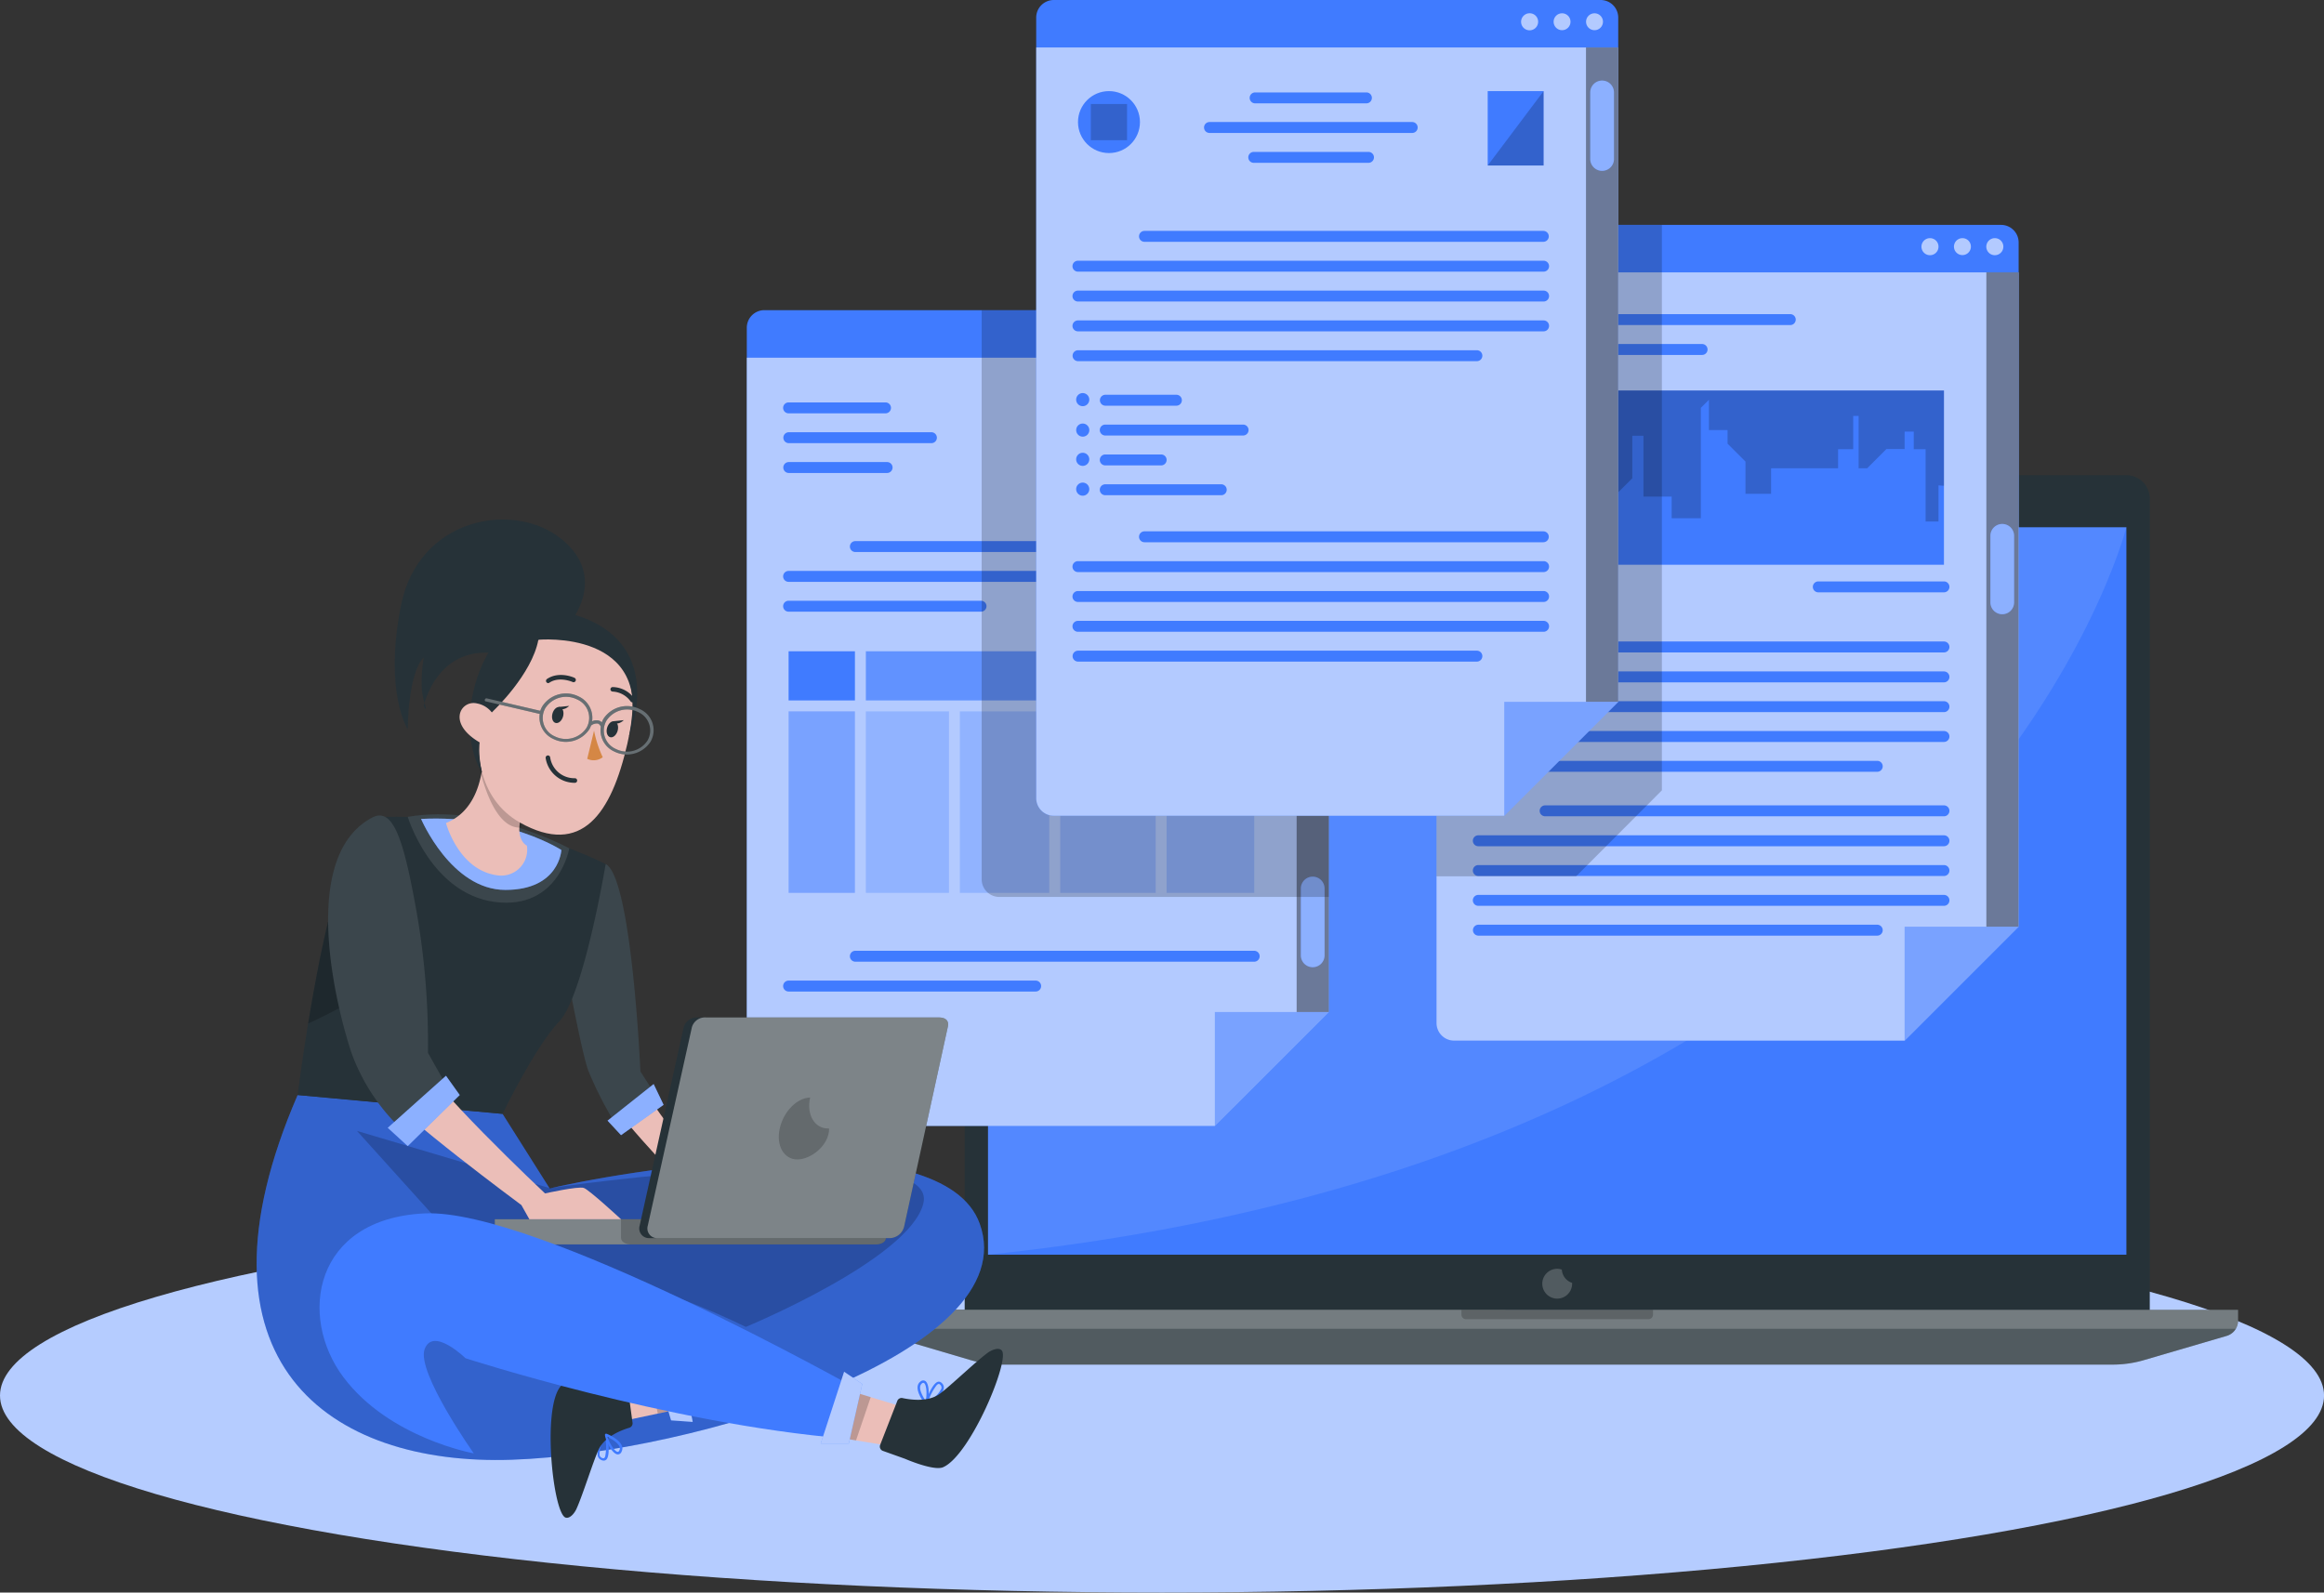 <svg xmlns="http://www.w3.org/2000/svg" viewBox="0 0 425.37 291.55"><rect x="0" y="0" width="425.37" height="291.55" fill="#333333" stroke="none"/><defs><style>.cls-1{fill:#b5ccff;}.cls-2{fill:#263238;}.cls-11,.cls-12,.cls-3,.cls-8{fill:#407bff;}.cls-10,.cls-16,.cls-4,.cls-6,.cls-7{fill:#fff;}.cls-4,.cls-5{opacity:0.2;}.cls-10,.cls-15,.cls-4,.cls-5,.cls-6,.cls-7,.cls-9{isolation:isolate;}.cls-6{opacity:0.1;}.cls-7{opacity:0.6;}.cls-8{opacity:0.5;}.cls-10,.cls-9{opacity:0.4;}.cls-11{opacity:0.7;}.cls-12,.cls-15{opacity:0.3;}.cls-13{fill:#ebbeb8;}.cls-14{fill:#d58745;}</style></defs><g id="Shadow"><ellipse id="_Path_" data-name="&lt;Path&gt;" class="cls-1" cx="212.69" cy="255.48" rx="212.69" ry="36.07"/></g><g id="Device"><path class="cls-2" d="M180.84,87H389.21a4.27,4.27,0,0,1,4.27,4.27V241.91a0,0,0,0,1,0,0H176.57a0,0,0,0,1,0,0V91.23A4.27,4.27,0,0,1,180.84,87Z"/><rect class="cls-3" x="180.84" y="96.53" width="208.36" height="133.17"/><circle class="cls-4" cx="283.13" cy="92.12" r="2.08"/><circle class="cls-4" cx="287.43" cy="92.12" r="1.56"/><path class="cls-4" d="M304.39,381.51a2.66,2.66,0,0,0-.85-.15,2.73,2.73,0,1,0,2.73,2.73.68.68,0,0,0,0-.15A2.72,2.72,0,0,1,304.39,381.51Z" transform="translate(-18.52 -149.08)"/><path class="cls-2" d="M428.16,388.88v2a2.9,2.9,0,0,1-2.06,2.76L411,398.06a20.16,20.16,0,0,1-5.78.84H201.88a20.14,20.14,0,0,1-5.77-.84L181,393.6a2.9,2.9,0,0,1-2.07-2.76v-2Z" transform="translate(-18.52 -149.08)"/><path class="cls-4" d="M428.16,388.88v2a2.9,2.9,0,0,1-2.06,2.76L411,398.06a20.16,20.16,0,0,1-5.78.84H201.88a20.14,20.14,0,0,1-5.77-.84L181,393.6a2.9,2.9,0,0,1-2.07-2.76v-2Z" transform="translate(-18.52 -149.08)"/><path class="cls-4" d="M428.16,388.88v2a2.85,2.85,0,0,1-.41,1.47H179.34a2.85,2.85,0,0,1-.41-1.47v-2Z" transform="translate(-18.52 -149.08)"/><path class="cls-5" d="M321.08,388.88v.86a.85.85,0,0,1-.85.85H286.87a.85.85,0,0,1-.86-.85v-.86Z" transform="translate(-18.52 -149.08)"/><path class="cls-6" d="M407.72,245.61S378.91,360,199.36,378.78V245.61Z" transform="translate(-18.52 -149.08)"/></g><g id="Window_3" data-name="Window 3"><path class="cls-3" d="M388,193.47V318.73l-20.86,20.86H284.66a3.22,3.22,0,0,1-3.21-3.22V193.47a3.22,3.22,0,0,1,3.21-3.22h100.1A3.22,3.22,0,0,1,388,193.47Z" transform="translate(-18.52 -149.08)"/><path class="cls-7" d="M388,198.94V318.73l-20.86,20.86H284.66a3.22,3.22,0,0,1-3.21-3.22V198.94Z" transform="translate(-18.52 -149.08)"/><path class="cls-7" d="M385.2,194.23a1.56,1.56,0,1,1-1.56-1.55A1.55,1.55,0,0,1,385.2,194.23Z" transform="translate(-18.52 -149.08)"/><path class="cls-7" d="M379.26,194.23a1.55,1.55,0,1,1-1.55-1.55A1.54,1.54,0,0,1,379.26,194.23Z" transform="translate(-18.52 -149.08)"/><path class="cls-7" d="M373.33,194.23a1.56,1.56,0,1,1-1.55-1.55A1.55,1.55,0,0,1,373.33,194.23Z" transform="translate(-18.52 -149.08)"/><path class="cls-3" d="M346.2,208.59H289.1a1,1,0,0,1,0-2h57.1a1,1,0,0,1,0,2Z" transform="translate(-18.52 -149.08)"/><path class="cls-3" d="M330.06,214.06h-41a1,1,0,0,1,0-2h41a1,1,0,0,1,0,2Z" transform="translate(-18.52 -149.08)"/><path class="cls-3" d="M374.33,298.52h-73a1,1,0,1,1,0-2h73a1,1,0,0,1,0,2Z" transform="translate(-18.52 -149.08)"/><path class="cls-3" d="M362.12,320.37h-73a1,1,0,0,1,0-2h73a1,1,0,0,1,0,2Z" transform="translate(-18.52 -149.08)"/><path class="cls-3" d="M374.33,304H289.1a1,1,0,0,1,0-2h85.23a1,1,0,0,1,0,2Z" transform="translate(-18.52 -149.08)"/><path class="cls-3" d="M374.33,309.45H289.1a1,1,0,0,1,0-2h85.23a1,1,0,0,1,0,2Z" transform="translate(-18.52 -149.08)"/><path class="cls-3" d="M374.33,314.91H289.1a1,1,0,0,1,0-2h85.23a1,1,0,0,1,0,2Z" transform="translate(-18.52 -149.08)"/><polygon class="cls-8" points="369.47 169.65 348.61 190.51 348.61 169.65 369.47 169.65"/><rect class="cls-9" x="363.57" y="49.86" width="5.89" height="119.79"/><path class="cls-3" d="M385,261.53h0a2.17,2.17,0,0,1-2.17-2.17V247.12A2.17,2.17,0,0,1,385,245h0a2.17,2.17,0,0,1,2.17,2.17v12.24A2.17,2.17,0,0,1,385,261.53Z" transform="translate(-18.52 -149.08)"/><path class="cls-3" d="M374.33,268.52h-73a1,1,0,1,1,0-2h73a1,1,0,0,1,0,2Z" transform="translate(-18.52 -149.08)"/><path class="cls-3" d="M362.12,290.37h-73a1,1,0,0,1,0-2h73a1,1,0,0,1,0,2Z" transform="translate(-18.52 -149.08)"/><path class="cls-3" d="M374.33,274H289.1a1,1,0,0,1,0-2h85.23a1,1,0,0,1,0,2Z" transform="translate(-18.52 -149.08)"/><path class="cls-3" d="M374.33,279.45H289.1a1,1,0,0,1,0-2h85.23a1,1,0,0,1,0,2Z" transform="translate(-18.52 -149.08)"/><path class="cls-3" d="M374.33,284.91H289.1a1,1,0,0,1,0-2h85.23a1,1,0,0,1,0,2Z" transform="translate(-18.52 -149.08)"/><rect class="cls-3" x="270.33" y="71.49" width="85.48" height="31.9"/><polygon class="cls-5" points="270.32 98.27 272.65 98.27 272.65 92.47 275.33 92.47 275.33 81.03 279.07 81.03 279.07 88.07 284.21 88.07 284.21 97.44 290.34 97.44 290.34 90.91 295.41 90.91 298.77 87.56 298.77 79.78 300.81 79.78 300.81 90.91 305.97 90.91 305.97 94.87 311.31 94.87 311.31 74.67 312.79 73.19 312.79 78.73 316.2 78.73 316.2 81.22 319.48 84.5 319.48 90.41 324.17 90.41 324.17 85.73 336.43 85.73 336.43 82.24 339.2 82.24 339.2 76.15 340.19 76.15 340.19 85.73 341.75 85.73 345.28 82.2 348.61 82.2 348.61 79.02 350.28 79.02 350.28 82.24 352.45 82.24 352.45 95.47 354.81 95.47 354.81 88.86 355.81 88.93 355.81 71.49 270.32 71.49 270.32 98.27"/><path class="cls-3" d="M374.33,257.52h-23a1,1,0,1,1,0-2h23a1,1,0,1,1,0,2Z" transform="translate(-18.52 -149.08)"/><path class="cls-5" d="M322.7,190.25V293.77L307,309.51H281.45v-116a3.22,3.22,0,0,1,3.21-3.22Z" transform="translate(-18.52 -149.08)"/><path class="cls-10" d="M385,261.53h0a2.17,2.17,0,0,1-2.17-2.17V247.12A2.17,2.17,0,0,1,385,245h0a2.17,2.17,0,0,1,2.17,2.17v12.24A2.17,2.17,0,0,1,385,261.53Z" transform="translate(-18.52 -149.08)"/></g><g id="Window_1" data-name="Window 1"><path class="cls-3" d="M261.74,209.08V334.34L240.88,355.2H158.42a3.22,3.22,0,0,1-3.21-3.22V209.08a3.22,3.22,0,0,1,3.21-3.22h100.1A3.22,3.22,0,0,1,261.74,209.08Z" transform="translate(-18.52 -149.08)"/><path class="cls-7" d="M261.74,214.56V334.35l-20.86,20.86H158.42a3.22,3.22,0,0,1-3.21-3.22V214.56Z" transform="translate(-18.52 -149.08)"/><path class="cls-7" d="M259,209.85a1.56,1.56,0,1,1-1.56-1.55A1.55,1.55,0,0,1,259,209.85Z" transform="translate(-18.52 -149.08)"/><path class="cls-7" d="M253,209.85a1.56,1.56,0,1,1-1.55-1.55A1.54,1.54,0,0,1,253,209.85Z" transform="translate(-18.52 -149.08)"/><path class="cls-7" d="M247.09,209.85a1.56,1.56,0,1,1-1.56-1.55A1.55,1.55,0,0,1,247.09,209.85Z" transform="translate(-18.52 -149.08)"/><path class="cls-3" d="M180.6,224.75H162.86a1,1,0,0,1,0-2H180.6a1,1,0,1,1,0,2Z" transform="translate(-18.52 -149.08)"/><path class="cls-3" d="M189,230.21h-26.1a1,1,0,0,1,0-2H189a1,1,0,0,1,0,2Z" transform="translate(-18.52 -149.08)"/><path class="cls-3" d="M180.89,235.67h-18a1,1,0,0,1,0-2h18a1,1,0,0,1,0,2Z" transform="translate(-18.52 -149.08)"/><path class="cls-3" d="M248.08,325.14h-73a1,1,0,0,1,0-2h73a1,1,0,1,1,0,2Z" transform="translate(-18.52 -149.08)"/><path class="cls-3" d="M208.08,330.6H162.86a1,1,0,0,1,0-2h45.22a1,1,0,1,1,0,2Z" transform="translate(-18.52 -149.08)"/><polygon class="cls-8" points="243.22 185.27 222.36 206.13 222.36 185.27 243.22 185.27"/><rect class="cls-9" x="237.33" y="65.48" width="5.89" height="119.79"/><path class="cls-3" d="M258.79,326.15h0a2.17,2.17,0,0,1-2.17-2.17V311.74a2.17,2.17,0,0,1,2.17-2.17h0a2.17,2.17,0,0,1,2.17,2.17V324A2.17,2.17,0,0,1,258.79,326.15Z" transform="translate(-18.52 -149.08)"/><path class="cls-3" d="M248.08,224.75H234.35a1,1,0,0,1,0-2h13.73a1,1,0,1,1,0,2Z" transform="translate(-18.52 -149.08)"/><path class="cls-3" d="M248.08,230.21H241a1,1,0,0,1,0-2h7.1a1,1,0,0,1,0,2Z" transform="translate(-18.52 -149.08)"/><path class="cls-3" d="M248.08,250.14h-73a1,1,0,0,1,0-2h73a1,1,0,1,1,0,2Z" transform="translate(-18.52 -149.08)"/><path class="cls-3" d="M248.08,255.6H162.86a1,1,0,0,1,0-2h85.22a1,1,0,0,1,0,2Z" transform="translate(-18.52 -149.08)"/><path class="cls-3" d="M198.08,261.06H162.86a1,1,0,0,1,0-2h35.22a1,1,0,0,1,0,2Z" transform="translate(-18.52 -149.08)"/><rect class="cls-11" x="158.48" y="119.23" width="33.58" height="9"/><rect class="cls-12" x="158.48" y="130.23" width="15.21" height="33.23"/><rect class="cls-12" x="194.06" y="130.23" width="17.47" height="33.23"/><rect class="cls-11" x="194.06" y="119.23" width="35.51" height="9"/><rect class="cls-12" x="213.53" y="130.23" width="16.04" height="33.23"/><rect class="cls-8" x="144.34" y="130.23" width="12.14" height="33.23"/><rect class="cls-3" x="144.34" y="119.23" width="12.14" height="9"/><rect class="cls-12" x="175.69" y="130.23" width="16.36" height="33.23"/><path class="cls-10" d="M258.79,326.15h0a2.17,2.17,0,0,1-2.17-2.17V311.74a2.17,2.17,0,0,1,2.17-2.17h0a2.17,2.17,0,0,1,2.17,2.17V324A2.17,2.17,0,0,1,258.79,326.15Z" transform="translate(-18.52 -149.08)"/><path class="cls-5" d="M261.74,209.08v104.2H201.41a3.22,3.22,0,0,1-3.21-3.22V205.86h60.32A3.22,3.22,0,0,1,261.74,209.08Z" transform="translate(-18.52 -149.08)"/></g><g id="Window_2" data-name="Window 2"><path class="cls-3" d="M314.71,152.3V277.56l-20.86,20.86H211.39a3.22,3.22,0,0,1-3.21-3.22V152.3a3.22,3.22,0,0,1,3.21-3.22h100.1A3.22,3.22,0,0,1,314.71,152.3Z" transform="translate(-18.52 -149.08)"/><path class="cls-7" d="M314.71,157.77V277.56l-20.86,20.86H211.39a3.22,3.22,0,0,1-3.21-3.22V157.77Z" transform="translate(-18.52 -149.08)"/><circle class="cls-7" cx="291.85" cy="3.98" r="1.55"/><circle class="cls-7" cx="285.91" cy="3.98" r="1.55"/><path class="cls-7" d="M300.05,153.06a1.56,1.56,0,1,1-1.55-1.55A1.54,1.54,0,0,1,300.05,153.06Z" transform="translate(-18.52 -149.08)"/><path class="cls-3" d="M268.62,168H248.25a1,1,0,0,1,0-2h20.37a1,1,0,0,1,0,2Z" transform="translate(-18.52 -149.08)"/><path class="cls-3" d="M277,173.42h-37.1a1,1,0,0,1,0-2H277a1,1,0,0,1,0,2Z" transform="translate(-18.52 -149.08)"/><path class="cls-3" d="M268.92,178.89H248a1,1,0,0,1,0-2h21a1,1,0,0,1,0,2Z" transform="translate(-18.52 -149.08)"/><path class="cls-3" d="M301.05,193.35H228a1,1,0,0,1,0-2h73a1,1,0,0,1,0,2Z" transform="translate(-18.52 -149.08)"/><path class="cls-3" d="M288.84,215.2h-73a1,1,0,0,1,0-2h73a1,1,0,0,1,0,2Z" transform="translate(-18.52 -149.08)"/><path class="cls-3" d="M301.05,198.81H215.82a1,1,0,0,1,0-2h85.23a1,1,0,0,1,0,2Z" transform="translate(-18.52 -149.08)"/><path class="cls-3" d="M301.05,204.28H215.82a1,1,0,0,1,0-2h85.23a1,1,0,0,1,0,2Z" transform="translate(-18.52 -149.08)"/><path class="cls-3" d="M301.05,209.74H215.82a1,1,0,0,1,0-2h85.23a1,1,0,0,1,0,2Z" transform="translate(-18.52 -149.08)"/><path class="cls-3" d="M301.05,248.35H228a1,1,0,0,1,0-2h73a1,1,0,0,1,0,2Z" transform="translate(-18.52 -149.08)"/><path class="cls-3" d="M288.84,270.2h-73a1,1,0,0,1,0-2h73a1,1,0,0,1,0,2Z" transform="translate(-18.52 -149.08)"/><path class="cls-3" d="M301.05,253.81H215.82a1,1,0,0,1,0-2h85.23a1,1,0,0,1,0,2Z" transform="translate(-18.52 -149.08)"/><path class="cls-3" d="M301.05,259.28H215.82a1,1,0,0,1,0-2h85.23a1,1,0,0,1,0,2Z" transform="translate(-18.52 -149.08)"/><path class="cls-3" d="M301.05,264.74H215.82a1,1,0,0,1,0-2h85.23a1,1,0,0,1,0,2Z" transform="translate(-18.52 -149.08)"/><rect class="cls-3" x="272.3" y="16.68" width="10.23" height="13.62"/><circle class="cls-3" cx="202.98" cy="22.35" r="5.67"/><path class="cls-3" d="M215.5,222.35a1.2,1.2,0,0,0,2.39,0,1.2,1.2,0,1,0-2.39,0Z" transform="translate(-18.52 -149.08)"/><path class="cls-3" d="M215.5,227.81a1.2,1.2,0,1,0,1.19-1.19A1.19,1.19,0,0,0,215.5,227.81Z" transform="translate(-18.52 -149.08)"/><path class="cls-3" d="M215.5,233.28a1.2,1.2,0,0,0,2.39,0,1.2,1.2,0,1,0-2.39,0Z" transform="translate(-18.52 -149.08)"/><path class="cls-3" d="M215.5,238.74a1.2,1.2,0,0,0,2.39,0,1.2,1.2,0,1,0-2.39,0Z" transform="translate(-18.52 -149.08)"/><path class="cls-3" d="M233.84,223.35h-13a1,1,0,0,1,0-2h13a1,1,0,0,1,0,2Z" transform="translate(-18.52 -149.08)"/><path class="cls-3" d="M246.05,228.81H220.82a1,1,0,0,1,0-2h25.23a1,1,0,0,1,0,2Z" transform="translate(-18.52 -149.08)"/><path class="cls-3" d="M231.05,234.28H220.82a1,1,0,0,1,0-2h10.23a1,1,0,0,1,0,2Z" transform="translate(-18.52 -149.08)"/><path class="cls-3" d="M242.05,239.74H220.82a1,1,0,0,1,0-2h21.23a1,1,0,0,1,0,2Z" transform="translate(-18.52 -149.08)"/><polygon class="cls-8" points="296.19 128.48 275.33 149.34 275.33 128.48 296.19 128.48"/><polygon class="cls-5" points="282.53 16.68 272.3 30.3 282.53 30.3 282.53 16.68"/><rect class="cls-5" x="199.66" y="19.04" width="6.63" height="6.63"/><rect class="cls-9" x="290.29" y="8.69" width="5.89" height="119.79"/><path class="cls-3" d="M311.76,180.36h0a2.17,2.17,0,0,1-2.17-2.17V166a2.17,2.17,0,0,1,2.17-2.17h0a2.17,2.17,0,0,1,2.17,2.17v12.24A2.17,2.17,0,0,1,311.76,180.36Z" transform="translate(-18.52 -149.08)"/><path class="cls-10" d="M311.76,180.36h0a2.17,2.17,0,0,1-2.17-2.17V166a2.17,2.17,0,0,1,2.17-2.17h0a2.17,2.17,0,0,1,2.17,2.17v12.24A2.17,2.17,0,0,1,311.76,180.36Z" transform="translate(-18.52 -149.08)"/></g><g id="Character"><path class="cls-13" d="M132,318.62s2.84,25.57,3.76,28.62,13.94,19.32,13.94,19.32L146,368.48s-13.9-14.24-16.06-18.46-5.5-26.27-5.5-26.27Z" transform="translate(-18.52 -149.08)"/><path class="cls-2" d="M129.38,307.25c4.8,2.54,6.36,38,6.36,38l2.42,3.73-7.36,5.25a67.74,67.74,0,0,1-4.6-9.14c-1.46-4-4.93-23.44-4.93-23.44Z" transform="translate(-18.52 -149.08)"/><path class="cls-6" d="M129.38,307.25c4.8,2.54,6.36,38,6.36,38l2.42,3.73-7.36,5.25a67.74,67.74,0,0,1-4.6-9.14c-1.46-4-4.93-23.44-4.93-23.44Z" transform="translate(-18.52 -149.08)"/><polygon class="cls-3" points="111.2 205.16 119.64 198.46 121.46 202.26 113.67 207.82 111.2 205.16"/><polygon class="cls-10" points="111.2 205.16 119.64 198.46 121.46 202.26 113.67 207.82 111.2 205.16"/><path class="cls-3" d="M110.5,353l8.63,13.66c17.12-4,72-12.35,78.72,6.47,8.38,23.4-52.14,42.05-85.64,43.19S51.85,398.37,73,349.55Z" transform="translate(-18.52 -149.08)"/><path class="cls-5" d="M110.5,353l8.63,13.66c17.12-4,72-12.35,78.72,6.47,8.38,23.4-52.14,42.05-85.64,43.19S51.85,398.37,73,349.55Z" transform="translate(-18.52 -149.08)"/><path class="cls-3" d="M188.15,406.18a.2.2,0,0,1-.24,0,.16.16,0,0,1-.06-.2c.11-.38,1.22-3.6,2.34-3.94a.72.72,0,0,1,.67.2,1.14,1.14,0,0,1,.4,1.08,3,3,0,0,1-1,1.51A11.65,11.65,0,0,1,188.15,406.18Zm.29-.61a4.82,4.82,0,0,0,2.39-2.3.74.74,0,0,0-.29-.74.23.23,0,0,0-.26-.08,1.35,1.35,0,0,0-.26.15A9.55,9.55,0,0,0,188.44,405.57Z" transform="translate(-18.52 -149.08)"/><path class="cls-3" d="M188.09,406.23a.19.19,0,0,1-.2-.06c-.11-.09-1.65-2.05-1.4-3.36A1.25,1.25,0,0,1,187,402a.72.72,0,0,1,.9-.08c.81.57.71,3.18.31,4.17l0,.1Zm-.87-3.83a.81.81,0,0,0-.27.47c-.16.83.61,2.08,1,2.68.26-1.11.18-2.95-.3-3.27-.05,0-.15-.11-.39.06l-.07.06Z" transform="translate(-18.52 -149.08)"/><path class="cls-3" d="M129.27,411.67a.23.23,0,0,1,.23-.1.16.16,0,0,1,.15.15c.08.38.67,3.73-.15,4.57a.7.7,0,0,1-.68.16,1.18,1.18,0,0,1-.87-.76,3,3,0,0,1,.19-1.83A11.94,11.94,0,0,1,129.27,411.67Zm0,.68a4.76,4.76,0,0,0-1,3.17.74.74,0,0,0,.6.51.25.25,0,0,0,.27-.06.68.68,0,0,0,.15-.26A9.26,9.26,0,0,0,129.32,412.35Z" transform="translate(-18.52 -149.08)"/><polygon class="cls-13" points="132.68 245.65 118.9 250.56 112.28 252.91 113.98 260.15 120.39 258.79 136.04 255.45 132.68 245.65"/><path class="cls-2" d="M134.3,409.57,133.14,401a.85.85,0,0,0-1-.73l-4.22.71s-5.73.53-6.87,2c-3.34,4.29-1.25,23.26,1,23.93.81.24,1.67-.87,2-1.64,1.12-2.45,3.1-8.84,4.06-10.86,1.12-2.37,4.21-3.53,5.59-3.95A.84.84,0,0,0,134.3,409.57Z" transform="translate(-18.52 -149.08)"/><path class="cls-3" d="M129.31,411.61a.19.19,0,0,1,.21-.05c.13,0,2.43,1,2.85,2.27a1.28,1.28,0,0,1-.08,1,.73.73,0,0,1-.74.51c-1-.11-2.16-2.45-2.3-3.5l0-.1A.18.18,0,0,1,129.31,411.61Zm2.62,2.92a.9.9,0,0,0,0-.54c-.27-.81-1.55-1.52-2.21-1.84.32,1.09,1.28,2.66,1.85,2.72.06,0,.18,0,.31-.25l0-.09Z" transform="translate(-18.52 -149.08)"/><polygon class="cls-5" points="132.68 245.65 118.9 250.56 120.39 258.79 136.04 255.45 132.68 245.65"/><polygon class="cls-3" points="122.83 260.03 126.79 260.31 124.14 246.68 119.64 249.16 122.83 260.03"/><polygon class="cls-7" points="122.83 260.03 126.79 260.31 124.14 246.68 119.64 249.16 122.83 260.03"/><path class="cls-5" d="M83.86,356.12,104.5,379s22.82-.51,50.53,13c0,0,29.73-12.29,32.47-22.49,3.57-13.36-68.37-2.92-68.37-2.92Z" transform="translate(-18.52 -149.08)"/><path class="cls-2" d="M180.67,372.29v3.39c0,.87-1,1.22-1.88,1.22H111c-.87,0-1.92-.35-1.92-1.22v-3.39Z" transform="translate(-18.52 -149.08)"/><path class="cls-10" d="M180.67,372.29v3.39c0,.87-1,1.22-1.88,1.22H111c-.87,0-1.92-.35-1.92-1.22v-3.39Z" transform="translate(-18.52 -149.08)"/><path class="cls-5" d="M180.67,372.29v3.39c0,.87-1,1.22-1.88,1.22h-44.7c-.87,0-1.9-.35-1.9-1.22v-3.39Z" transform="translate(-18.52 -149.08)"/><path class="cls-2" d="M192,337.08,184,373.67a2.76,2.76,0,0,1-2.62,2.08H137.25a1.78,1.78,0,0,1-1.65-2.3l8.06-36.31a2.51,2.51,0,0,1,2.62-1.79h44.07C191.53,335.35,192.28,335.88,192,337.08Z" transform="translate(-18.52 -149.08)"/><path class="cls-10" d="M192,337.08,184,373.67a2.76,2.76,0,0,1-2.62,2.08H138.75a1.78,1.78,0,0,1-1.66-2.3l8.07-36.31a2.49,2.49,0,0,1,2.61-1.79h42.58C191.53,335.35,192.28,335.88,192,337.08Z" transform="translate(-18.52 -149.08)"/><path class="cls-5" d="M170.28,355.67v0c0,3.13-3.36,5.67-5.82,5.67s-3.92-2.54-3.22-5.67,3.15-5.58,5.56-5.67c-.7,3.13.81,5.67,3.26,5.67C170.11,355.69,170.28,355.69,170.28,355.67Z" transform="translate(-18.52 -149.08)"/><polygon class="cls-13" points="142.25 261.32 156.68 263.7 163.61 264.84 165.63 257.68 159.37 255.78 144.05 251.12 142.25 261.32"/><path class="cls-2" d="M182.74,405.59l-3.12,8a.84.84,0,0,0,.51,1.11l4,1.43s5.28,2.3,7,1.56c5-2.14,12.35-19.75,10.73-21.4-.59-.61-1.88-.05-2.56.45-2.17,1.59-7,6.23-8.82,7.54-2.13,1.53-5.38,1.05-6.8.74A.84.84,0,0,0,182.74,405.59Z" transform="translate(-18.52 -149.08)"/><polygon class="cls-5" points="142.25 261.32 156.68 263.7 159.37 255.78 144.05 251.12 142.25 261.32"/><path class="cls-3" d="M175.4,403.36s-58.85-33.08-79.15-32.14-23.24,18.84-14.86,30,23.85,13.93,23.85,13.93-10.53-14.89-9-19.07,7.48,1.65,7.48,1.65,37,12,69.4,14.7Z" transform="translate(-18.52 -149.08)"/><polygon class="cls-3" points="157.83 253.37 154.5 251.13 150.22 264.28 155.36 264.28 157.83 253.37"/><polygon class="cls-7" points="157.83 253.37 154.5 251.13 150.22 264.28 155.36 264.28 157.83 253.37"/><path class="cls-2" d="M73,349.55,110.51,353s5.87-12.17,10.37-16.92,8.5-28.82,8.5-28.82a78.71,78.71,0,0,0-9.4-3.83,93,93,0,0,0-28.67-4.83H91.1c-2.79,0-4.41.14-4.41.14a8,8,0,0,0-2.67,3c-4,6.92-7.21,23.08-9.1,34.69C73.69,344,73,349.55,73,349.55Z" transform="translate(-18.52 -149.08)"/><path class="cls-5" d="M74.92,336.46c8.26-3.79,19.54-10.2,19-16.7-.63-7.13-6.42-14.31-9.85-18C80,308.69,76.81,324.85,74.92,336.46Z" transform="translate(-18.52 -149.08)"/><path class="cls-2" d="M93.15,298.62s4.27,14.06,15.95,15.58,13.62-9.81,13.62-9.81S107.68,296.14,93.15,298.62Z" transform="translate(-18.52 -149.08)"/><path class="cls-6" d="M93.15,298.62s4.27,14.06,15.95,15.58,13.62-9.81,13.62-9.81S107.68,296.14,93.15,298.62Z" transform="translate(-18.52 -149.08)"/><path class="cls-3" d="M95.59,299s5.51,13,15.43,13,10.25-7.31,10.25-7.31S111.34,298.22,95.59,299Z" transform="translate(-18.52 -149.08)"/><path class="cls-10" d="M95.59,299s5.51,13,15.43,13,10.25-7.31,10.25-7.31S111.34,298.22,95.59,299Z" transform="translate(-18.52 -149.08)"/><path class="cls-13" d="M113.57,301c.07,2.34,1.39,2.89,1.39,2.89a4.75,4.75,0,0,1-5.13,5.47c-7.36-.76-9.68-9.61-9.68-9.61,5.35-2.13,6.55-8,6.78-11.54a18.42,18.42,0,0,0,0-2.75l10,6.3a34.58,34.58,0,0,0-2.24,4.38A12.41,12.41,0,0,0,113.57,301Z" transform="translate(-18.52 -149.08)"/><path class="cls-5" d="M116.31,291a35.89,35.89,0,0,0-1.77,4.58,12.41,12.41,0,0,0-.63,5c-5.62.44-7.85-12-7.85-12l0-.07a19,19,0,0,0-.28-2.74Z" transform="translate(-18.52 -149.08)"/><path class="cls-2" d="M122.71,263.28s7.34-8.45-1.44-15.53-26.14-3.88-29.34,12.1,1.22,22.74,1.22,22.74,0-10.18,2.93-13.15c0,0-.88,4.88,0,7.81s0,1.06,0,1.06,2.7-12.75,15.72-9.09S122.71,263.28,122.71,263.28Z" transform="translate(-18.52 -149.08)"/><path class="cls-13" d="M124.47,266c9.67,3,11.2,9.08,8.87,19.26C130.43,298,125,306,113.69,299.67,98.37,291.05,108.41,261.14,124.47,266Z" transform="translate(-18.52 -149.08)"/><path class="cls-14" d="M127.25,282.84a21.35,21.35,0,0,0,1.59,4.87A2.76,2.76,0,0,1,126,288Z" transform="translate(-18.52 -149.08)"/><path class="cls-2" d="M121.58,280.25c-.23.8-.84,1.33-1.38,1.18s-.78-.92-.56-1.72.84-1.33,1.37-1.18S121.8,279.45,121.58,280.25Z" transform="translate(-18.52 -149.08)"/><path class="cls-2" d="M120.78,278.51l1.93-.2S121.44,279.53,120.78,278.51Z" transform="translate(-18.52 -149.08)"/><path class="cls-2" d="M131.57,282.86c-.23.8-.84,1.33-1.37,1.18s-.79-.92-.56-1.72.83-1.33,1.37-1.18S131.79,282.06,131.57,282.86Z" transform="translate(-18.52 -149.08)"/><path class="cls-2" d="M130.77,281.12l1.93-.2S131.43,282.15,130.77,281.12Z" transform="translate(-18.52 -149.08)"/><path class="cls-2" d="M118.88,274.14a.41.41,0,0,1-.35-.18.42.42,0,0,1,.11-.58c2.2-1.48,4.93-.27,5-.22a.42.42,0,1,1-.35.76s-2.43-1.07-4.23.15A.39.39,0,0,1,118.88,274.14Z" transform="translate(-18.52 -149.08)"/><path class="cls-2" d="M134.28,277.66a.41.41,0,0,1-.32-.15,4.31,4.31,0,0,0-3.27-1.82.43.43,0,0,1-.44-.39.42.42,0,0,1,.39-.44,5,5,0,0,1,4,2.12.42.42,0,0,1,0,.59A.46.46,0,0,1,134.28,277.66Z" transform="translate(-18.52 -149.08)"/><path class="cls-2" d="M108.93,279.11s6.94-6.57,8.13-12.91c0,0,21.55-2,16.56,17.76,0,0,7.14-16.71-9.36-22.16s-23.86,18.89-17.48,28.75C106.78,290.55,104.62,283.23,108.93,279.11Z" transform="translate(-18.52 -149.08)"/><path class="cls-2" d="M123.73,292.39h0a5.36,5.36,0,0,1-5.34-4.54.43.43,0,0,1,.37-.47.41.41,0,0,1,.46.36,4.47,4.47,0,0,0,4.53,3.81.42.42,0,0,1,.41.43A.41.41,0,0,1,123.73,292.39Z" transform="translate(-18.52 -149.08)"/><path class="cls-2" d="M107.26,277.17a.26.26,0,0,0,.15.32l.07,0,9.83,2.29a4.31,4.31,0,0,0,2.49,4.58,5.17,5.17,0,0,0,6.61-1.8,4.52,4.52,0,0,0,.29-.64,1.65,1.65,0,0,1,1.28-.37.91.91,0,0,1,.5.58,4.28,4.28,0,0,0,2.49,4.54,5.16,5.16,0,0,0,6.61-1.79,4.21,4.21,0,0,0-2-6,5.16,5.16,0,0,0-6.61,1.8,4.22,4.22,0,0,0-.3.65,1.2,1.2,0,0,0-.5-.32,1.78,1.78,0,0,0-1.28.12,4.29,4.29,0,0,0-2.49-4.56,5.15,5.15,0,0,0-6.6,1.79,4.06,4.06,0,0,0-.39.85l-9.8-2.28A.31.31,0,0,0,107.26,277.17ZM129.53,281a4.51,4.51,0,0,1,5.77-1.57,3.68,3.68,0,0,1,1.74,5.22,4.5,4.5,0,0,1-5.77,1.56A3.67,3.67,0,0,1,129.53,281Zm-11.17-2.32a4.5,4.5,0,0,1,5.77-1.56,3.67,3.67,0,0,1,1.74,5.21,4.53,4.53,0,0,1-5.78,1.57A3.67,3.67,0,0,1,118.36,278.67Z" transform="translate(-18.52 -149.08)"/><g class="cls-15"><path class="cls-16" d="M107.26,277.17a.26.26,0,0,0,.15.32l.07,0,9.83,2.29a4.31,4.31,0,0,0,2.49,4.58,5.17,5.17,0,0,0,6.61-1.8,4.52,4.52,0,0,0,.29-.64,1.65,1.65,0,0,1,1.28-.37.91.91,0,0,1,.5.58,4.28,4.28,0,0,0,2.49,4.54,5.16,5.16,0,0,0,6.61-1.79,4.21,4.21,0,0,0-2-6,5.16,5.16,0,0,0-6.61,1.8,4.22,4.22,0,0,0-.3.65,1.2,1.2,0,0,0-.5-.32,1.78,1.78,0,0,0-1.28.12,4.29,4.29,0,0,0-2.49-4.56,5.15,5.15,0,0,0-6.6,1.79,4.06,4.06,0,0,0-.39.85l-9.8-2.28A.31.31,0,0,0,107.26,277.17ZM129.53,281a4.51,4.51,0,0,1,5.77-1.57,3.68,3.68,0,0,1,1.74,5.22,4.5,4.5,0,0,1-5.77,1.56A3.67,3.67,0,0,1,129.53,281Zm-11.17-2.32a4.5,4.5,0,0,1,5.77-1.56,3.67,3.67,0,0,1,1.74,5.21,4.53,4.53,0,0,1-5.78,1.57A3.67,3.67,0,0,1,118.36,278.67Z" transform="translate(-18.52 -149.08)"/></g><path class="cls-13" d="M109.47,282.54a4.46,4.46,0,0,0-3.64-4.68c-3-.72-5.84,3.87,1.2,7.53C108.05,285.92,108.88,285.26,109.47,282.54Z" transform="translate(-18.52 -149.08)"/><path class="cls-13" d="M91.1,311.36s1.22,24.67,3.3,30.2,23.88,26,23.88,26,6.09-1.36,7.1-1,6.81,5.73,6.81,5.73H115.41l-1.46-2.6S91.38,353,88.91,349c-1.84-2.95-7.73-32.92-7.73-32.92Z" transform="translate(-18.52 -149.08)"/><path class="cls-2" d="M86.69,298.73c3.91-2,5.82,4.51,8.16,17.75a139.4,139.4,0,0,1,2,25.34l3.35,5.95-8.45,7.78a36.29,36.29,0,0,1-8.9-13.73C80.19,333.85,73,305.87,86.69,298.73Z" transform="translate(-18.52 -149.08)"/><path class="cls-6" d="M86.69,298.73c3.91-2,5.82,4.51,8.16,17.75a139.4,139.4,0,0,1,2,25.34l3.35,5.95-8.45,7.78a36.29,36.29,0,0,1-8.9-13.73C80.19,333.85,73,305.87,86.69,298.73Z" transform="translate(-18.52 -149.08)"/><polygon class="cls-3" points="70.97 206.47 81.63 196.94 84.15 200.47 74.63 209.82 70.97 206.47"/><polygon class="cls-10" points="70.97 206.47 81.63 196.94 84.15 200.47 74.63 209.82 70.97 206.47"/></g></svg>